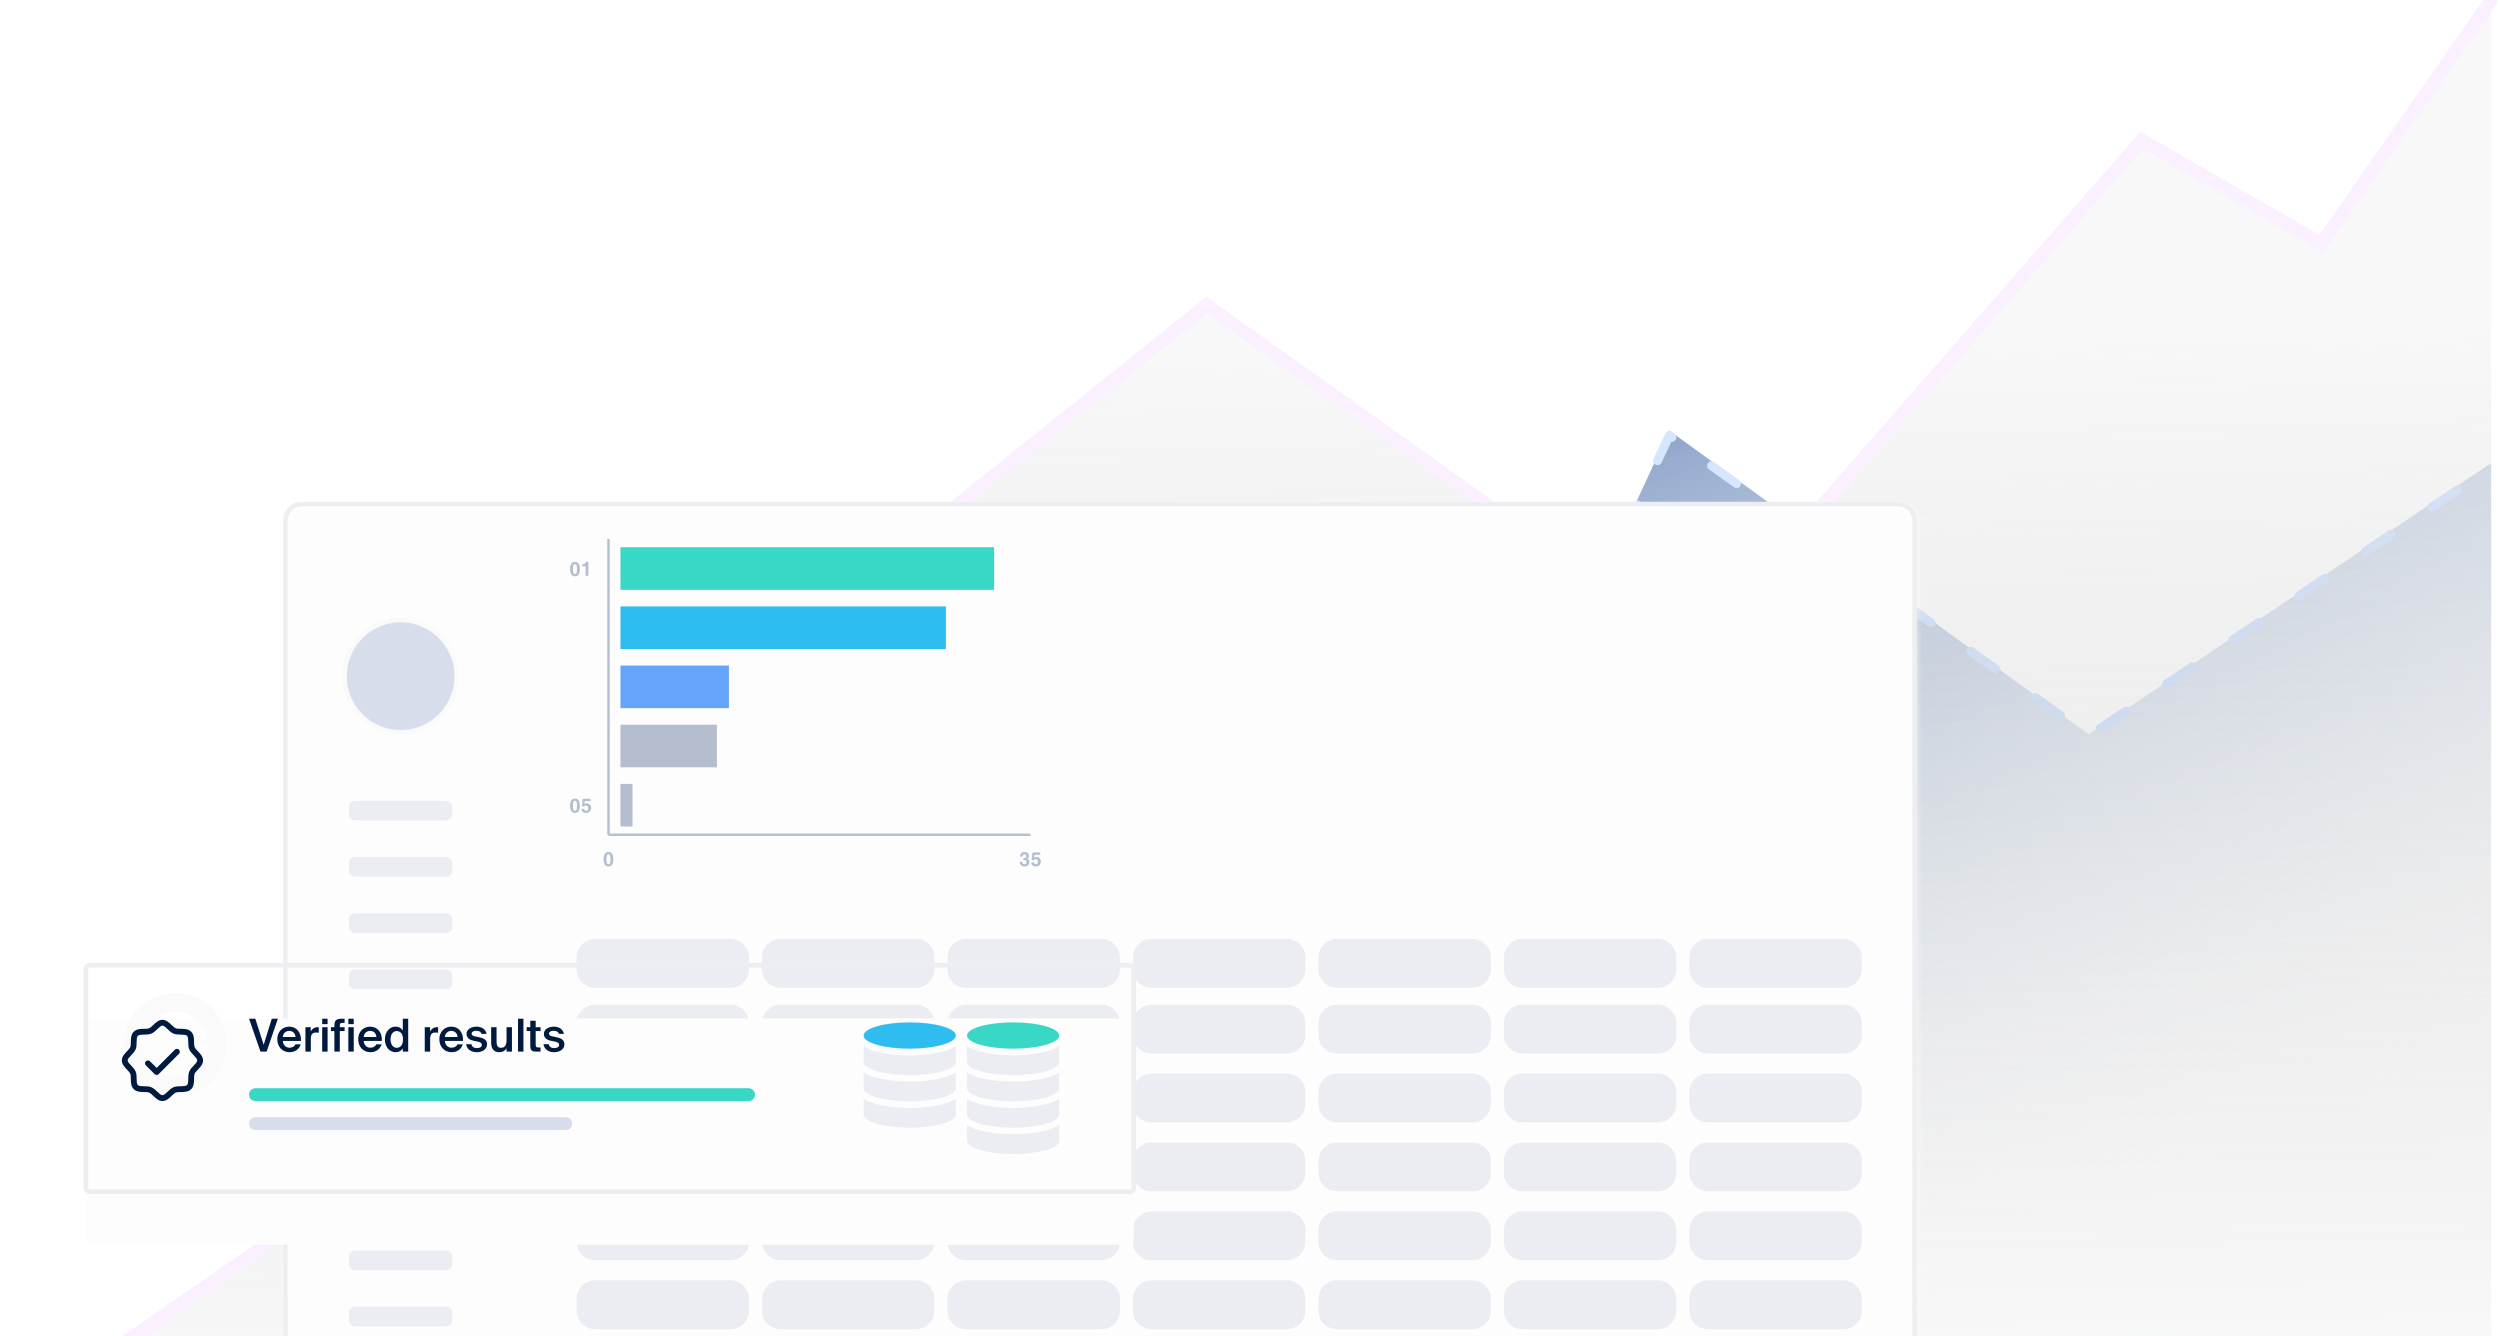 <svg width="565" height="302" viewBox="0 0 565 302" fill="none" xmlns="http://www.w3.org/2000/svg">
<path d="M110.047 296.461L24.668 336.964V344.243H563V104.635L472.077 165.952L377.273 97.322L301.873 259.896L215.385 224.456L110.047 296.461Z" fill="url(#paint0_linear_38_215)"/>
<path d="M24.668 335.345L110.047 295.304L215.385 224.119L301.873 259.156L377.273 98.435L472.077 166.282L563 105.664" stroke="#D6E6FF" stroke-width="2" stroke-linecap="round" stroke-linejoin="round" stroke-dasharray="7 11"/>
<path d="M118.654 240.803L23 306.983V345.911H563V0L524.627 55.057L484.03 31.699L382.815 147.374L272.701 68.96L160.92 158.496L118.654 240.803Z" fill="url(#paint1_linear_38_215)"/>
<path d="M23 306.982L118.654 240.803L160.92 158.496L272.701 68.96L382.815 147.374L484.03 31.699L524.627 55.057L563 0" stroke="#FBF0FF" stroke-width="3" stroke-linecap="round"/>
<g filter="url(#filter0_d_38_215)">
<mask id="mask0_38_215" style="mask-type:luminance" maskUnits="userSpaceOnUse" x="63" y="105" width="371" height="267">
<path d="M429.02 105.392H68.181C65.864 105.392 63.986 107.27 63.986 109.587V367.629C63.986 369.947 65.864 371.825 68.181 371.825H429.02C431.338 371.825 433.216 369.947 433.216 367.629V109.587C433.216 107.27 431.338 105.392 429.02 105.392Z" fill="white"/>
</mask>
<g mask="url(#mask0_38_215)">
<path d="M431.188 105.392H64.965C60.369 105.392 56.643 108.723 56.643 112.833V364.384C56.643 368.494 60.369 371.825 64.965 371.825H431.188C435.784 371.825 439.51 368.494 439.51 364.384V112.833C439.51 108.723 435.784 105.392 431.188 105.392Z" fill="#FDFDFD"/>
</g>
<path d="M429.021 105.916H68.182C66.154 105.916 64.511 107.56 64.511 109.587V367.629C64.511 369.657 66.154 371.301 68.182 371.301H429.021C431.049 371.301 432.692 369.657 432.692 367.629V109.587C432.692 107.56 431.049 105.916 429.021 105.916Z" stroke="#EDEEF1"/>
<path d="M165.078 219.056H134.497C132.18 219.056 130.301 220.935 130.301 223.252V225.906C130.301 228.223 132.18 230.101 134.497 230.101H165.078C167.395 230.101 169.274 228.223 169.274 225.906V223.252C169.274 220.935 167.395 219.056 165.078 219.056Z" fill="#EBEDF2"/>
<path d="M206.993 219.056H176.413C174.096 219.056 172.217 220.935 172.217 223.252V225.906C172.217 228.223 174.096 230.101 176.413 230.101H206.993C209.31 230.101 211.189 228.223 211.189 225.906V223.252C211.189 220.935 209.31 219.056 206.993 219.056Z" fill="#EBEDF2"/>
<path d="M248.908 219.056H218.328C216.011 219.056 214.133 220.935 214.133 223.252V225.906C214.133 228.223 216.011 230.101 218.328 230.101H248.908C251.227 230.101 253.104 228.223 253.104 225.906V223.252C253.104 220.935 251.227 219.056 248.908 219.056Z" fill="#EBEDF2"/>
<path d="M290.825 219.056H260.245C257.927 219.056 256.049 220.935 256.049 223.252V225.906C256.049 228.223 257.927 230.101 260.245 230.101H290.825C293.142 230.101 295.021 228.223 295.021 225.906V223.252C295.021 220.935 293.142 219.056 290.825 219.056Z" fill="#EBEDF2"/>
<path d="M332.739 219.056H302.159C299.842 219.056 297.964 220.935 297.964 223.252V225.906C297.964 228.223 299.842 230.101 302.159 230.101H332.739C335.058 230.101 336.935 228.223 336.935 225.906V223.252C336.935 220.935 335.058 219.056 332.739 219.056Z" fill="#EBEDF2"/>
<path d="M374.655 219.056H344.075C341.758 219.056 339.879 220.935 339.879 223.252V225.906C339.879 228.223 341.758 230.101 344.075 230.101H374.655C376.973 230.101 378.851 228.223 378.851 225.906V223.252C378.851 220.935 376.973 219.056 374.655 219.056Z" fill="#EBEDF2"/>
<path d="M416.581 219.056H386C383.683 219.056 381.804 220.935 381.804 223.252V225.906C381.804 228.223 383.683 230.101 386 230.101H416.581C418.898 230.101 420.777 228.223 420.777 225.906V223.252C420.777 220.935 418.898 219.056 416.581 219.056Z" fill="#EBEDF2"/>
<path d="M165.078 204.203H134.497C132.18 204.203 130.301 206.081 130.301 208.399V211.052C130.301 213.37 132.18 215.248 134.497 215.248H165.078C167.395 215.248 169.274 213.37 169.274 211.052V208.399C169.274 206.081 167.395 204.203 165.078 204.203Z" fill="#EBEDF2"/>
<path d="M206.993 204.203H176.413C174.096 204.203 172.217 206.082 172.217 208.399V211.053C172.217 213.37 174.096 215.248 176.413 215.248H206.993C209.31 215.248 211.189 213.37 211.189 211.053V208.399C211.189 206.082 209.31 204.203 206.993 204.203Z" fill="#EBEDF2"/>
<path d="M248.908 204.203H218.328C216.011 204.203 214.133 206.081 214.133 208.399V211.052C214.133 213.37 216.011 215.248 218.328 215.248H248.908C251.227 215.248 253.104 213.37 253.104 211.052V208.399C253.104 206.081 251.227 204.203 248.908 204.203Z" fill="#EBEDF2"/>
<path d="M290.825 204.203H260.245C257.927 204.203 256.049 206.082 256.049 208.399V211.053C256.049 213.37 257.927 215.248 260.245 215.248H290.825C293.142 215.248 295.021 213.37 295.021 211.053V208.399C295.021 206.082 293.142 204.203 290.825 204.203Z" fill="#EBEDF2"/>
<path d="M332.739 204.203H302.159C299.842 204.203 297.964 206.081 297.964 208.399V211.052C297.964 213.37 299.842 215.248 302.159 215.248H332.739C335.058 215.248 336.935 213.37 336.935 211.052V208.399C336.935 206.081 335.058 204.203 332.739 204.203Z" fill="#EBEDF2"/>
<path d="M374.655 204.203H344.075C341.758 204.203 339.879 206.082 339.879 208.399V211.053C339.879 213.37 341.758 215.248 344.075 215.248H374.655C376.973 215.248 378.851 213.37 378.851 211.053V208.399C378.851 206.082 376.973 204.203 374.655 204.203Z" fill="#EBEDF2"/>
<path d="M416.581 204.203H386C383.683 204.203 381.804 206.081 381.804 208.399V211.052C381.804 213.37 383.683 215.248 386 215.248H416.581C418.898 215.248 420.777 213.37 420.777 211.052V208.399C420.777 206.081 418.898 204.203 416.581 204.203Z" fill="#EBEDF2"/>
<path d="M165.078 234.622H134.497C132.18 234.622 130.301 236.501 130.301 238.818V241.472C130.301 243.789 132.18 245.668 134.497 245.668H165.078C167.395 245.668 169.274 243.789 169.274 241.472V238.818C169.274 236.501 167.395 234.622 165.078 234.622Z" fill="#EBEDF2"/>
<path d="M206.993 234.622H176.413C174.096 234.622 172.217 236.501 172.217 238.818V241.472C172.217 243.789 174.096 245.668 176.413 245.668H206.993C209.31 245.668 211.189 243.789 211.189 241.472V238.818C211.189 236.501 209.31 234.622 206.993 234.622Z" fill="#EBEDF2"/>
<path d="M248.908 234.622H218.328C216.011 234.622 214.133 236.501 214.133 238.818V241.472C214.133 243.789 216.011 245.668 218.328 245.668H248.908C251.227 245.668 253.104 243.789 253.104 241.472V238.818C253.104 236.501 251.227 234.622 248.908 234.622Z" fill="#EBEDF2"/>
<path d="M290.825 234.622H260.245C257.927 234.622 256.049 236.501 256.049 238.818V241.472C256.049 243.789 257.927 245.668 260.245 245.668H290.825C293.142 245.668 295.021 243.789 295.021 241.472V238.818C295.021 236.501 293.142 234.622 290.825 234.622Z" fill="#EBEDF2"/>
<path d="M332.739 234.622H302.159C299.842 234.622 297.964 236.501 297.964 238.818V241.472C297.964 243.789 299.842 245.668 302.159 245.668H332.739C335.058 245.668 336.935 243.789 336.935 241.472V238.818C336.935 236.501 335.058 234.622 332.739 234.622Z" fill="#EBEDF2"/>
<path d="M374.655 234.622H344.075C341.758 234.622 339.879 236.501 339.879 238.818V241.472C339.879 243.789 341.758 245.668 344.075 245.668H374.655C376.973 245.668 378.851 243.789 378.851 241.472V238.818C378.851 236.501 376.973 234.622 374.655 234.622Z" fill="#EBEDF2"/>
<path d="M416.581 234.622H386C383.683 234.622 381.804 236.501 381.804 238.818V241.472C381.804 243.789 383.683 245.668 386 245.668H416.581C418.898 245.668 420.777 243.789 420.777 241.472V238.818C420.777 236.501 418.898 234.622 416.581 234.622Z" fill="#EBEDF2"/>
<path d="M165.078 250.199H134.497C132.18 250.199 130.301 252.078 130.301 254.395V257.049C130.301 259.366 132.18 261.245 134.497 261.245H165.078C167.395 261.245 169.274 259.366 169.274 257.049V254.395C169.274 252.078 167.395 250.199 165.078 250.199Z" fill="#EBEDF2"/>
<path d="M206.993 250.199H176.413C174.096 250.199 172.217 252.078 172.217 254.395V257.049C172.217 259.366 174.096 261.245 176.413 261.245H206.993C209.31 261.245 211.189 259.366 211.189 257.049V254.395C211.189 252.078 209.31 250.199 206.993 250.199Z" fill="#EBEDF2"/>
<path d="M248.908 250.199H218.328C216.011 250.199 214.133 252.078 214.133 254.395V257.049C214.133 259.366 216.011 261.245 218.328 261.245H248.908C251.227 261.245 253.104 259.366 253.104 257.049V254.395C253.104 252.078 251.227 250.199 248.908 250.199Z" fill="#EBEDF2"/>
<path d="M290.825 250.199H260.245C257.927 250.199 256.049 252.078 256.049 254.395V257.049C256.049 259.366 257.927 261.245 260.245 261.245H290.825C293.142 261.245 295.021 259.366 295.021 257.049V254.395C295.021 252.078 293.142 250.199 290.825 250.199Z" fill="#EBEDF2"/>
<path d="M332.739 250.199H302.159C299.842 250.199 297.964 252.078 297.964 254.395V257.049C297.964 259.366 299.842 261.245 302.159 261.245H332.739C335.058 261.245 336.935 259.366 336.935 257.049V254.395C336.935 252.078 335.058 250.199 332.739 250.199Z" fill="#EBEDF2"/>
<path d="M374.655 250.199H344.075C341.758 250.199 339.879 252.078 339.879 254.395V257.049C339.879 259.366 341.758 261.245 344.075 261.245H374.655C376.973 261.245 378.851 259.366 378.851 257.049V254.395C378.851 252.078 376.973 250.199 374.655 250.199Z" fill="#EBEDF2"/>
<path d="M416.581 250.199H386C383.683 250.199 381.804 252.078 381.804 254.395V257.049C381.804 259.366 383.683 261.245 386 261.245H416.581C418.898 261.245 420.777 259.366 420.777 257.049V254.395C420.777 252.078 418.898 250.199 416.581 250.199Z" fill="#EBEDF2"/>
<path d="M165.078 265.776H134.497C132.18 265.776 130.301 267.655 130.301 269.972V272.626C130.301 274.943 132.18 276.822 134.497 276.822H165.078C167.395 276.822 169.274 274.943 169.274 272.626V269.972C169.274 267.655 167.395 265.776 165.078 265.776Z" fill="#EBEDF2"/>
<path d="M206.993 265.776H176.413C174.096 265.776 172.217 267.655 172.217 269.972V272.626C172.217 274.943 174.096 276.822 176.413 276.822H206.993C209.31 276.822 211.189 274.943 211.189 272.626V269.972C211.189 267.655 209.31 265.776 206.993 265.776Z" fill="#EBEDF2"/>
<path d="M248.908 265.776H218.328C216.011 265.776 214.133 267.655 214.133 269.972V272.626C214.133 274.943 216.011 276.822 218.328 276.822H248.908C251.227 276.822 253.104 274.943 253.104 272.626V269.972C253.104 267.655 251.227 265.776 248.908 265.776Z" fill="#EBEDF2"/>
<path d="M290.825 265.776H260.245C257.927 265.776 256.049 267.655 256.049 269.972V272.626C256.049 274.943 257.927 276.822 260.245 276.822H290.825C293.142 276.822 295.021 274.943 295.021 272.626V269.972C295.021 267.655 293.142 265.776 290.825 265.776Z" fill="#EBEDF2"/>
<path d="M332.739 265.776H302.159C299.842 265.776 297.964 267.655 297.964 269.972V272.626C297.964 274.943 299.842 276.822 302.159 276.822H332.739C335.058 276.822 336.935 274.943 336.935 272.626V269.972C336.935 267.655 335.058 265.776 332.739 265.776Z" fill="#EBEDF2"/>
<path d="M374.655 265.776H344.075C341.758 265.776 339.879 267.655 339.879 269.972V272.626C339.879 274.943 341.758 276.822 344.075 276.822H374.655C376.973 276.822 378.851 274.943 378.851 272.626V269.972C378.851 267.655 376.973 265.776 374.655 265.776Z" fill="#EBEDF2"/>
<path d="M416.581 265.776H386C383.683 265.776 381.804 267.655 381.804 269.972V272.626C381.804 274.943 383.683 276.822 386 276.822H416.581C418.898 276.822 420.777 274.943 420.777 272.626V269.972C420.777 267.655 418.898 265.776 416.581 265.776Z" fill="#EBEDF2"/>
<path d="M165.078 281.353H134.497C132.18 281.353 130.301 283.232 130.301 285.549V288.203C130.301 290.52 132.18 292.399 134.497 292.399H165.078C167.395 292.399 169.274 290.52 169.274 288.203V285.549C169.274 283.232 167.395 281.353 165.078 281.353Z" fill="#EBEDF2"/>
<path d="M206.993 281.353H176.413C174.096 281.353 172.217 283.232 172.217 285.549V288.203C172.217 290.52 174.096 292.399 176.413 292.399H206.993C209.31 292.399 211.189 290.52 211.189 288.203V285.549C211.189 283.232 209.31 281.353 206.993 281.353Z" fill="#EBEDF2"/>
<path d="M248.908 281.353H218.328C216.011 281.353 214.133 283.232 214.133 285.549V288.203C214.133 290.52 216.011 292.399 218.328 292.399H248.908C251.227 292.399 253.104 290.52 253.104 288.203V285.549C253.104 283.232 251.227 281.353 248.908 281.353Z" fill="#EBEDF2"/>
<path d="M290.825 281.353H260.245C257.927 281.353 256.049 283.232 256.049 285.549V288.203C256.049 290.52 257.927 292.399 260.245 292.399H290.825C293.142 292.399 295.021 290.52 295.021 288.203V285.549C295.021 283.232 293.142 281.353 290.825 281.353Z" fill="#EBEDF2"/>
<path d="M332.739 281.353H302.159C299.842 281.353 297.964 283.232 297.964 285.549V288.203C297.964 290.52 299.842 292.399 302.159 292.399H332.739C335.058 292.399 336.935 290.52 336.935 288.203V285.549C336.935 283.232 335.058 281.353 332.739 281.353Z" fill="#EBEDF2"/>
<path d="M374.655 281.353H344.075C341.758 281.353 339.879 283.232 339.879 285.549V288.203C339.879 290.52 341.758 292.399 344.075 292.399H374.655C376.973 292.399 378.851 290.52 378.851 288.203V285.549C378.851 283.232 376.973 281.353 374.655 281.353Z" fill="#EBEDF2"/>
<path d="M416.581 281.353H386C383.683 281.353 381.804 283.232 381.804 285.549V288.203C381.804 290.52 383.683 292.399 386 292.399H416.581C418.898 292.399 420.777 290.52 420.777 288.203V285.549C420.777 283.232 418.898 281.353 416.581 281.353Z" fill="#EBEDF2"/>
<path d="M165.078 296.93H134.497C132.18 296.93 130.301 298.809 130.301 301.126V303.78C130.301 306.097 132.18 307.976 134.497 307.976H165.078C167.395 307.976 169.274 306.097 169.274 303.78V301.126C169.274 298.809 167.395 296.93 165.078 296.93Z" fill="#EBEDF2"/>
<path d="M206.993 296.93H176.413C174.096 296.93 172.217 298.809 172.217 301.126V303.78C172.217 306.097 174.096 307.976 176.413 307.976H206.993C209.31 307.976 211.189 306.097 211.189 303.78V301.126C211.189 298.809 209.31 296.93 206.993 296.93Z" fill="#EBEDF2"/>
<path d="M248.908 296.93H218.328C216.011 296.93 214.133 298.809 214.133 301.126V303.78C214.133 306.097 216.011 307.976 218.328 307.976H248.908C251.227 307.976 253.104 306.097 253.104 303.78V301.126C253.104 298.809 251.227 296.93 248.908 296.93Z" fill="#EBEDF2"/>
<path d="M290.825 296.93H260.245C257.927 296.93 256.049 298.809 256.049 301.126V303.78C256.049 306.097 257.927 307.976 260.245 307.976H290.825C293.142 307.976 295.021 306.097 295.021 303.78V301.126C295.021 298.809 293.142 296.93 290.825 296.93Z" fill="#EBEDF2"/>
<path d="M332.739 296.93H302.159C299.842 296.93 297.964 298.809 297.964 301.126V303.78C297.964 306.097 299.842 307.976 302.159 307.976H332.739C335.058 307.976 336.935 306.097 336.935 303.78V301.126C336.935 298.809 335.058 296.93 332.739 296.93Z" fill="#EBEDF2"/>
<path d="M374.655 296.93H344.075C341.758 296.93 339.879 298.809 339.879 301.126V303.78C339.879 306.097 341.758 307.976 344.075 307.976H374.655C376.973 307.976 378.851 306.097 378.851 303.78V301.126C378.851 298.809 376.973 296.93 374.655 296.93Z" fill="#EBEDF2"/>
<path d="M416.581 296.93H386C383.683 296.93 381.804 298.809 381.804 301.126V303.78C381.804 306.097 383.683 307.976 386 307.976H416.581C418.898 307.976 420.777 306.097 420.777 303.78V301.126C420.777 298.809 418.898 296.93 416.581 296.93Z" fill="#EBEDF2"/>
</g>
<path d="M136.689 195.423C136.482 195.052 136.388 194.629 136.416 194.206C136.389 193.773 136.483 193.34 136.689 192.958C136.779 192.826 136.902 192.721 137.045 192.651C137.189 192.581 137.348 192.549 137.507 192.559C137.67 192.549 137.831 192.58 137.978 192.65C138.125 192.719 138.252 192.825 138.346 192.958C138.549 193.338 138.639 193.767 138.608 194.196C138.646 194.618 138.555 195.043 138.346 195.412C138.252 195.545 138.125 195.651 137.978 195.721C137.831 195.79 137.67 195.821 137.507 195.811C137.349 195.822 137.19 195.792 137.048 195.724C136.904 195.656 136.78 195.552 136.689 195.423ZM137.864 195.066C137.951 194.788 137.986 194.497 137.968 194.206C137.986 193.905 137.951 193.603 137.864 193.314C137.841 193.239 137.793 193.173 137.728 193.128C137.664 193.082 137.586 193.059 137.507 193.063C137.43 193.063 137.356 193.088 137.293 193.133C137.231 193.178 137.185 193.242 137.161 193.314C137.079 193.604 137.044 193.905 137.056 194.206C137.038 194.497 137.074 194.788 137.161 195.066C137.185 195.139 137.231 195.203 137.293 195.248C137.356 195.293 137.43 195.317 137.507 195.318C137.586 195.321 137.664 195.299 137.728 195.253C137.793 195.207 137.841 195.142 137.864 195.066Z" fill="#B5BECE"/>
<path d="M231.924 193.482C231.928 193.429 231.92 193.375 231.903 193.324C231.884 193.274 231.855 193.228 231.819 193.189C231.784 193.149 231.74 193.118 231.691 193.098C231.641 193.078 231.589 193.069 231.535 193.073C231.476 193.07 231.416 193.08 231.36 193.102C231.304 193.123 231.253 193.157 231.21 193.199C231.128 193.303 231.088 193.434 231.095 193.566H230.518C230.511 193.29 230.612 193.023 230.801 192.822C230.906 192.728 231.03 192.657 231.163 192.611C231.296 192.566 231.437 192.549 231.577 192.559C231.83 192.554 232.076 192.639 232.27 192.801C232.36 192.881 232.43 192.979 232.477 193.09C232.525 193.201 232.547 193.32 232.542 193.44C232.546 193.549 232.521 193.657 232.472 193.755C232.423 193.852 232.349 193.935 232.259 193.996L232.175 194.059L232.375 194.164C232.467 194.242 232.539 194.341 232.586 194.452C232.635 194.563 232.655 194.684 232.647 194.804C232.653 194.943 232.628 195.081 232.576 195.209C232.524 195.338 232.444 195.453 232.343 195.549C232.123 195.739 231.838 195.837 231.546 195.822C231.255 195.839 230.969 195.741 230.749 195.549C230.65 195.446 230.572 195.324 230.522 195.191C230.472 195.057 230.449 194.915 230.455 194.773H231.063C231.052 194.92 231.097 195.066 231.189 195.182C231.23 195.231 231.282 195.269 231.34 195.295C231.398 195.32 231.462 195.332 231.525 195.329C231.59 195.329 231.654 195.316 231.714 195.291C231.774 195.266 231.827 195.229 231.871 195.182C231.958 195.079 232.002 194.948 231.997 194.815C232.001 194.754 231.992 194.694 231.97 194.638C231.948 194.582 231.914 194.531 231.871 194.489C231.79 194.416 231.686 194.372 231.577 194.363H231.284V193.902H231.399H231.577C231.665 193.897 231.75 193.864 231.819 193.808C231.857 193.763 231.886 193.711 231.904 193.656C231.922 193.6 231.929 193.541 231.924 193.482Z" fill="#B5BECE"/>
<path d="M235.217 194.689C235.224 194.841 235.2 194.993 235.146 195.136C235.092 195.278 235.009 195.408 234.902 195.517C234.67 195.727 234.365 195.836 234.053 195.822C233.796 195.827 233.545 195.737 233.35 195.57C233.167 195.392 233.055 195.153 233.035 194.898H233.664C233.67 195.017 233.719 195.129 233.801 195.213C233.843 195.253 233.892 195.283 233.947 195.303C234.001 195.323 234.058 195.331 234.115 195.329C234.18 195.331 234.244 195.317 234.302 195.29C234.361 195.263 234.411 195.222 234.451 195.171C234.538 195.049 234.582 194.902 234.577 194.752C234.587 194.596 234.539 194.443 234.441 194.322C234.404 194.267 234.355 194.222 234.295 194.193C234.236 194.164 234.171 194.15 234.105 194.154L233.864 194.217L233.685 194.374H233.14L233.35 192.643H235.091V193.168H233.801L233.685 193.85C233.854 193.741 234.051 193.682 234.252 193.682C234.383 193.678 234.514 193.702 234.635 193.753C234.756 193.803 234.865 193.879 234.955 193.975C235.129 194.172 235.222 194.427 235.217 194.689Z" fill="#B5BECE"/>
<path d="M232.868 188.384H137.518V188.93H232.868V188.384Z" fill="#B5BECE"/>
<path d="M137.79 121.797H137.245V188.657H137.79V121.797Z" fill="#B5BECE"/>
<path d="M224.675 123.675H140.224V133.304H224.675V123.675Z" fill="#39D7C5"/>
<path d="M213.776 137.049H140.224V146.678H213.776V137.049Z" fill="#2EBDEE"/>
<path d="M164.738 150.412H140.224V160.042H164.738V150.412Z" fill="#66A4FB"/>
<path d="M162.021 163.787H140.224V173.416H162.021V163.787Z" fill="#B5BECE"/>
<path d="M142.951 177.161H140.224V186.79H142.951V177.161Z" fill="#B5BECE"/>
<path d="M129.115 183.339C128.91 182.968 128.814 182.546 128.843 182.122C128.812 181.689 128.907 181.255 129.115 180.874C129.214 180.748 129.339 180.645 129.482 180.575C129.626 180.505 129.785 180.468 129.944 180.468C130.104 180.468 130.262 180.505 130.406 180.575C130.549 180.645 130.675 180.748 130.773 180.874C130.979 181.249 131.074 181.675 131.045 182.101C131.074 182.525 130.979 182.947 130.773 183.318C130.675 183.444 130.549 183.547 130.406 183.617C130.262 183.687 130.104 183.724 129.944 183.724C129.785 183.724 129.626 183.687 129.482 183.617C129.339 183.547 129.214 183.444 129.115 183.318V183.339ZM130.301 182.972C130.378 182.692 130.41 182.402 130.395 182.112C130.416 181.815 130.384 181.516 130.301 181.231C130.277 181.155 130.229 181.089 130.165 181.042C130.101 180.995 130.024 180.969 129.944 180.968C129.865 180.968 129.789 180.993 129.727 181.041C129.664 181.088 129.619 181.155 129.598 181.231C129.51 181.516 129.475 181.814 129.493 182.112C129.478 182.402 129.51 182.692 129.587 182.972C129.614 183.046 129.662 183.11 129.726 183.156C129.789 183.201 129.865 183.225 129.944 183.225C130.023 183.225 130.099 183.201 130.163 183.156C130.227 183.11 130.275 183.046 130.301 182.972Z" fill="#B5BECE"/>
<path d="M133.584 182.594C133.596 182.747 133.573 182.9 133.519 183.043C133.465 183.187 133.38 183.316 133.27 183.423C133.156 183.529 133.022 183.61 132.876 183.662C132.73 183.715 132.575 183.737 132.42 183.727C132.164 183.735 131.914 183.649 131.717 183.486C131.531 183.305 131.419 183.062 131.402 182.804H132.021C132.031 182.926 132.083 183.041 132.168 183.129C132.211 183.167 132.261 183.196 132.315 183.214C132.369 183.232 132.426 183.239 132.483 183.234C132.547 183.236 132.611 183.223 132.67 183.196C132.728 183.168 132.779 183.128 132.819 183.077C132.908 182.956 132.952 182.807 132.944 182.657C132.948 182.503 132.899 182.352 132.808 182.227C132.769 182.176 132.718 182.134 132.66 182.107C132.601 182.08 132.537 182.067 132.472 182.07H132.231L132.053 182.238H131.507L131.717 180.507H133.458V181.042H132.168L132.053 181.713C132.223 181.608 132.419 181.553 132.619 181.556C132.748 181.551 132.876 181.574 132.996 181.623C133.115 181.672 133.222 181.746 133.312 181.839C133.405 181.941 133.476 182.06 133.523 182.19C133.57 182.319 133.591 182.457 133.584 182.594Z" fill="#B5BECE"/>
<path d="M129.115 129.853C128.91 129.482 128.814 129.06 128.843 128.636C128.812 128.203 128.907 127.769 129.115 127.388C129.214 127.262 129.339 127.159 129.482 127.089C129.626 127.019 129.785 126.982 129.944 126.982C130.104 126.982 130.262 127.019 130.406 127.089C130.549 127.159 130.675 127.262 130.773 127.388C130.979 127.763 131.074 128.188 131.045 128.615C131.074 129.039 130.979 129.461 130.773 129.832C130.675 129.958 130.549 130.061 130.406 130.131C130.262 130.201 130.104 130.238 129.944 130.238C129.785 130.238 129.626 130.201 129.482 130.131C129.339 130.061 129.214 129.958 129.115 129.832V129.853ZM130.301 129.486C130.378 129.206 130.41 128.916 130.395 128.626C130.416 128.329 130.384 128.03 130.301 127.745C130.277 127.67 130.228 127.605 130.164 127.56C130.099 127.515 130.023 127.491 129.944 127.493C129.866 127.49 129.79 127.513 129.728 127.559C129.665 127.605 129.619 127.67 129.598 127.745C129.51 128.03 129.475 128.328 129.493 128.626C129.478 128.916 129.51 129.206 129.587 129.486C129.614 129.56 129.662 129.624 129.726 129.67C129.789 129.715 129.865 129.739 129.944 129.739C130.023 129.739 130.099 129.715 130.163 129.67C130.227 129.624 130.275 129.56 130.301 129.486Z" fill="#B5BECE"/>
<path d="M132.346 127.975H131.58V127.524C131.764 127.539 131.947 127.495 132.105 127.398C132.259 127.293 132.382 127.148 132.461 126.979H132.975V130.126H132.346V127.975Z" fill="#B5BECE"/>
<path d="M90.535 165.496C88.024 165.498 85.569 164.756 83.48 163.362C81.392 161.969 79.763 159.988 78.801 157.669C77.839 155.349 77.586 152.797 78.075 150.334C78.563 147.872 79.771 145.609 81.546 143.833C83.32 142.057 85.582 140.847 88.044 140.356C90.507 139.866 93.059 140.117 95.379 141.077C97.699 142.037 99.682 143.664 101.077 145.752C102.472 147.839 103.217 150.293 103.217 152.804C103.214 156.168 101.877 159.393 99.5 161.772C97.122 164.151 93.898 165.491 90.535 165.496Z" fill="#D7DDEB"/>
<path d="M90.535 140.647C92.943 140.645 95.296 141.357 97.299 142.693C99.302 144.029 100.863 145.929 101.785 148.153C102.707 150.377 102.949 152.825 102.48 155.186C102.011 157.547 100.852 159.716 99.15 161.418C97.447 163.121 95.278 164.28 92.917 164.749C90.556 165.218 88.108 164.976 85.884 164.054C83.66 163.132 81.76 161.571 80.424 159.568C79.088 157.565 78.376 155.212 78.378 152.804C78.38 149.581 79.662 146.49 81.942 144.211C84.221 141.931 87.312 140.649 90.535 140.647ZM90.535 139.598C87.92 139.596 85.363 140.369 83.188 141.821C81.013 143.272 79.317 145.336 78.316 147.752C77.314 150.167 77.052 152.826 77.561 155.39C78.071 157.955 79.33 160.311 81.179 162.16C83.028 164.009 85.384 165.268 87.949 165.778C90.513 166.287 93.172 166.025 95.587 165.023C98.003 164.022 100.067 162.326 101.518 160.151C102.97 157.976 103.744 155.419 103.741 152.804C103.741 149.302 102.35 145.942 99.873 143.466C97.397 140.989 94.038 139.598 90.535 139.598Z" fill="#FAFAFA"/>
<path d="M100.856 180.979H80.202C79.466 180.979 78.87 181.575 78.87 182.311V184.084C78.87 184.819 79.466 185.416 80.202 185.416H100.856C101.592 185.416 102.188 184.819 102.188 184.084V182.311C102.188 181.575 101.592 180.979 100.856 180.979Z" fill="#EBEDF2"/>
<path d="M100.856 193.682H80.202C79.466 193.682 78.87 194.278 78.87 195.014V196.787C78.87 197.522 79.466 198.119 80.202 198.119H100.856C101.592 198.119 102.188 197.522 102.188 196.787V195.014C102.188 194.278 101.592 193.682 100.856 193.682Z" fill="#EBEDF2"/>
<path d="M100.856 206.395H80.202C79.466 206.395 78.87 206.992 78.87 207.727V209.5C78.87 210.235 79.466 210.832 80.202 210.832H100.856C101.592 210.832 102.188 210.235 102.188 209.5V207.727C102.188 206.992 101.592 206.395 100.856 206.395Z" fill="#EBEDF2"/>
<path d="M100.856 219.098H80.202C79.466 219.098 78.87 219.694 78.87 220.43V222.203C78.87 222.938 79.466 223.535 80.202 223.535H100.856C101.592 223.535 102.188 222.938 102.188 222.203V220.43C102.188 219.694 101.592 219.098 100.856 219.098Z" fill="#EBEDF2"/>
<path d="M100.856 231.801H80.202C79.466 231.801 78.87 232.398 78.87 233.133V234.906C78.87 235.641 79.466 236.238 80.202 236.238H100.856C101.592 236.238 102.188 235.641 102.188 234.906V233.133C102.188 232.398 101.592 231.801 100.856 231.801Z" fill="#EBEDF2"/>
<path d="M100.856 244.504H80.202C79.466 244.504 78.87 245.1 78.87 245.836V247.608C78.87 248.344 79.466 248.941 80.202 248.941H100.856C101.592 248.941 102.188 248.344 102.188 247.608V245.836C102.188 245.1 101.592 244.504 100.856 244.504Z" fill="#EBEDF2"/>
<path d="M100.856 257.217H80.202C79.466 257.217 78.87 257.814 78.87 258.549V260.322C78.87 261.057 79.466 261.654 80.202 261.654H100.856C101.592 261.654 102.188 261.057 102.188 260.322V258.549C102.188 257.814 101.592 257.217 100.856 257.217Z" fill="#EBEDF2"/>
<path d="M100.856 269.92H80.202C79.466 269.92 78.87 270.515 78.87 271.252V273.025C78.87 273.76 79.466 274.357 80.202 274.357H100.856C101.592 274.357 102.188 273.76 102.188 273.025V271.252C102.188 270.515 101.592 269.92 100.856 269.92Z" fill="#EBEDF2"/>
<path d="M100.856 282.622H80.202C79.466 282.622 78.87 283.219 78.87 283.955V285.727C78.87 286.463 79.466 287.059 80.202 287.059H100.856C101.592 287.059 102.188 286.463 102.188 285.727V283.955C102.188 283.219 101.592 282.622 100.856 282.622Z" fill="#EBEDF2"/>
<path d="M100.856 295.336H80.202C79.466 295.336 78.87 295.933 78.87 296.668V298.441C78.87 299.176 79.466 299.773 80.202 299.773H100.856C101.592 299.773 102.188 299.176 102.188 298.441V296.668C102.188 295.933 101.592 295.336 100.856 295.336Z" fill="#EBEDF2"/>
<g filter="url(#filter1_dd_38_215)">
<path d="M255.293 218.154H20.349C19.833 218.154 19.416 218.571 19.416 219.087V268.399C19.416 268.915 19.833 269.332 20.349 269.332H255.293C255.808 269.332 256.227 268.915 256.227 268.399V219.087C256.227 218.571 255.808 218.154 255.293 218.154Z" fill="#FDFDFD"/>
</g>
<path d="M255.304 218.678C255.358 218.678 255.41 218.689 255.46 218.71C255.509 218.731 255.553 218.76 255.59 218.799C255.627 218.837 255.656 218.882 255.676 218.932C255.694 218.981 255.704 219.034 255.703 219.087V268.388C255.704 268.442 255.694 268.494 255.676 268.544C255.656 268.594 255.627 268.639 255.59 268.677C255.553 268.715 255.509 268.745 255.46 268.766C255.41 268.787 255.358 268.797 255.304 268.797H20.339C20.285 268.798 20.231 268.789 20.181 268.769C20.131 268.749 20.085 268.718 20.047 268.681C20.008 268.642 19.978 268.597 19.958 268.546C19.938 268.496 19.929 268.443 19.93 268.388V219.087C19.929 219.033 19.938 218.979 19.958 218.929C19.978 218.879 20.008 218.834 20.047 218.795C20.085 218.757 20.131 218.727 20.181 218.707C20.231 218.687 20.285 218.677 20.339 218.678H255.304ZM255.304 217.629H20.339C19.952 217.629 19.582 217.782 19.308 218.056C19.035 218.33 18.881 218.7 18.881 219.087V268.388C18.881 268.775 19.035 269.145 19.308 269.419C19.582 269.693 19.952 269.846 20.339 269.846H255.304C255.495 269.846 255.684 269.808 255.86 269.735C256.036 269.661 256.197 269.553 256.331 269.418C256.467 269.283 256.572 269.122 256.645 268.945C256.717 268.769 256.753 268.579 256.752 268.388V219.087C256.753 218.896 256.717 218.707 256.645 218.53C256.572 218.353 256.467 218.193 256.331 218.057C256.197 217.922 256.036 217.814 255.86 217.741C255.684 217.667 255.495 217.629 255.304 217.629Z" fill="#EDEEF1"/>
<path d="M57.703 230.227L59.59 236.125L61.426 230.227H62.801L60.257 237.664H58.862L56.287 230.227H57.703ZM63.907 235.254C63.989 236.28 64.707 236.782 65.405 236.782C66.041 236.782 66.543 236.526 66.759 236.013H67.959C67.703 236.895 66.882 237.798 65.456 237.798C63.681 237.798 62.666 236.443 62.666 234.864C62.666 233.202 63.804 232.022 65.374 232.022C67.067 232.022 68.123 233.397 68.021 235.254H63.907ZM63.907 234.361H66.779C66.749 233.499 66.092 232.977 65.374 232.977C64.799 232.977 64.01 233.314 63.907 234.361ZM72.042 233.387C71.837 233.366 71.642 233.355 71.457 233.355C70.688 233.355 70.247 233.664 70.247 234.771V237.664H69.026V232.145H70.226V233.13C70.524 232.515 71.057 232.145 71.724 232.135C71.816 232.135 71.95 232.145 72.042 232.155V233.387ZM74.034 230.227V231.458H72.813V230.227H74.034ZM74.034 232.145V237.664H72.813V232.145H74.034ZM75.572 231.807C75.572 230.514 76.064 230.227 77.398 230.227H77.88V231.161H77.531C76.926 231.161 76.793 231.273 76.793 231.848V232.145H77.88V233.028H76.793V237.664H75.572V233.028H74.802V232.145H75.572V231.807ZM79.944 230.227V231.458H78.724V230.227H79.944ZM79.944 232.145V237.664H78.724V232.145H79.944ZM82.19 235.254C82.272 236.28 82.991 236.782 83.688 236.782C84.324 236.782 84.827 236.526 85.042 236.013H86.243C85.986 236.895 85.165 237.798 83.739 237.798C81.965 237.798 80.949 236.443 80.949 234.864C80.949 233.202 82.088 232.022 83.657 232.022C85.35 232.022 86.407 233.397 86.304 235.254H82.19ZM82.19 234.361H85.063C85.032 233.499 84.376 232.977 83.657 232.977C83.083 232.977 82.293 233.314 82.19 234.361ZM91.032 230.227H92.253V237.664H91.032V236.936C90.704 237.48 90.129 237.798 89.39 237.798C88.088 237.798 86.99 236.679 86.99 234.904C86.99 233.14 88.088 232.022 89.39 232.022C90.129 232.022 90.704 232.34 91.032 232.884V230.227ZM89.657 233.017C88.847 233.017 88.262 233.745 88.262 234.904C88.262 236.074 88.847 236.803 89.657 236.803C90.457 236.803 91.083 236.177 91.083 234.904C91.083 233.633 90.457 233.017 89.657 233.017ZM99.011 233.387C98.806 233.366 98.611 233.355 98.427 233.355C97.657 233.355 97.216 233.664 97.216 234.771V237.664H95.995V232.145H97.195V233.13C97.493 232.515 98.026 232.145 98.693 232.135C98.786 232.135 98.919 232.145 99.011 232.155V233.387ZM100.534 235.254C100.616 236.28 101.334 236.782 102.032 236.782C102.668 236.782 103.17 236.526 103.386 236.013H104.586C104.33 236.895 103.509 237.798 102.083 237.798C100.308 237.798 99.293 236.443 99.293 234.864C99.293 233.202 100.431 232.022 102.001 232.022C103.694 232.022 104.75 233.397 104.648 235.254H100.534ZM100.534 234.361H103.406C103.376 233.499 102.719 232.977 102.001 232.977C101.426 232.977 100.636 233.314 100.534 234.361ZM108.823 233.653C108.689 233.151 108.227 232.956 107.611 232.956C107.078 232.956 106.585 233.192 106.585 233.561C106.585 233.93 106.853 234.125 107.325 234.217L108.104 234.372C109.222 234.587 110.074 234.936 110.074 236.013C110.074 237.162 108.986 237.798 107.735 237.798C106.381 237.798 105.478 237.029 105.344 235.982H106.535C106.647 236.546 107.057 236.874 107.776 236.874C108.412 236.874 108.884 236.608 108.884 236.156C108.884 235.705 108.473 235.5 107.93 235.398L107.098 235.233C106.166 235.048 105.437 234.628 105.437 233.623C105.437 232.648 106.484 232.022 107.684 232.022C108.761 232.022 109.746 232.545 109.971 233.653H108.823ZM114.479 236.905C114.161 237.48 113.597 237.798 112.848 237.798C111.534 237.798 111 236.936 111 235.623V232.145H112.221V235.325C112.221 236.074 112.324 236.803 113.238 236.803C114.15 236.803 114.479 236.085 114.479 235.089V232.145H115.7V237.664H114.479V236.905ZM118.295 237.664H117.074V230.227H118.295V237.664ZM119.843 230.689H121.064V232.145H122.172V233.028H121.064V236.033C121.064 236.598 121.197 236.731 121.721 236.731H122.161V237.664H121.258C120.079 237.664 119.843 237.346 119.843 236.218V233.028H119.022V232.145H119.843V230.689ZM126.305 233.653C126.17 233.151 125.709 232.956 125.094 232.956C124.56 232.956 124.068 233.192 124.068 233.561C124.068 233.93 124.335 234.125 124.807 234.217L125.586 234.372C126.704 234.587 127.556 234.936 127.556 236.013C127.556 237.162 126.468 237.798 125.217 237.798C123.863 237.798 122.96 237.029 122.826 235.982H124.017C124.129 236.546 124.539 236.874 125.258 236.874C125.893 236.874 126.365 236.608 126.365 236.156C126.365 235.705 125.955 235.5 125.412 235.398L124.581 235.233C123.648 235.048 122.919 234.628 122.919 233.623C122.919 232.648 123.965 232.022 125.165 232.022C126.243 232.022 127.228 232.545 127.453 233.653H126.305Z" fill="#00193E"/>
<path d="M39.64 228.633C41.115 228.633 42.557 229.07 43.783 229.89C45.01 230.71 45.966 231.874 46.53 233.237C47.095 234.599 47.242 236.099 46.955 237.546C46.667 238.992 45.957 240.321 44.914 241.365C43.871 242.408 42.542 243.118 41.095 243.405C39.648 243.694 38.149 243.546 36.786 242.981C35.423 242.417 34.258 241.461 33.439 240.234C32.619 239.008 32.182 237.566 32.182 236.091C32.185 234.114 32.971 232.218 34.37 230.821C35.767 229.423 37.663 228.636 39.64 228.633ZM39.64 224.437C37.335 224.437 35.082 225.121 33.166 226.401C31.249 227.681 29.755 229.501 28.873 231.631C27.991 233.761 27.761 236.104 28.21 238.365C28.66 240.626 29.77 242.701 31.399 244.331C33.029 245.962 35.106 247.071 37.367 247.521C39.627 247.97 41.97 247.74 44.1 246.857C46.229 245.976 48.049 244.483 49.33 242.565C50.61 240.649 51.294 238.395 51.294 236.091C51.295 234.561 50.995 233.044 50.41 231.63C49.824 230.215 48.966 228.93 47.884 227.847C46.801 226.765 45.516 225.907 44.101 225.321C42.687 224.736 41.171 224.436 39.64 224.437Z" fill="#FAFAFA"/>
<path d="M169.164 245.93H57.734C56.929 245.93 56.276 246.582 56.276 247.388C56.276 248.194 56.929 248.846 57.734 248.846H169.164C169.97 248.846 170.622 248.194 170.622 247.388C170.622 246.582 169.97 245.93 169.164 245.93Z" fill="#39D7C5"/>
<path d="M127.857 252.486H57.734C56.929 252.486 56.276 253.139 56.276 253.944C56.276 254.75 56.929 255.402 57.734 255.402H127.857C128.662 255.402 129.315 254.75 129.315 253.944C129.315 253.139 128.662 252.486 127.857 252.486Z" fill="#D7DDEB"/>
<path d="M239.381 234.035C239.381 235.671 234.724 237.003 228.965 237.003C223.207 237.003 218.539 235.671 218.539 234.035C218.539 232.399 223.207 231.056 228.965 231.056C234.724 231.056 239.381 232.388 239.381 234.035Z" fill="#39D7C5"/>
<path d="M228.965 238.524C228.021 238.524 221.518 238.451 218.539 236.427V239.993C218.539 241.64 223.207 242.972 228.965 242.972C234.724 242.972 239.381 241.64 239.381 239.993V236.427C236.413 238.42 229.899 238.524 228.965 238.524Z" fill="#EBEDF2"/>
<path d="M228.965 244.451C228.021 244.451 221.518 244.378 218.539 242.353V245.92C218.539 247.566 223.207 248.899 228.965 248.899C234.724 248.899 239.381 247.566 239.381 245.92V242.353C236.413 244.378 229.899 244.451 228.965 244.451Z" fill="#EBEDF2"/>
<path d="M228.965 250.409C228.021 250.409 221.518 250.325 218.539 248.311V251.878C218.539 253.525 223.207 254.857 228.965 254.857C234.724 254.857 239.381 253.525 239.381 251.878V248.311C236.413 250.325 229.899 250.409 228.965 250.409Z" fill="#EBEDF2"/>
<path d="M228.965 256.357C228.021 256.357 221.518 256.283 218.539 254.259V257.825C218.539 259.472 223.207 260.804 228.965 260.804C234.724 260.804 239.381 259.472 239.381 257.825V254.259C236.413 256.262 229.899 256.357 228.965 256.357Z" fill="#EBEDF2"/>
<path d="M216.02 234.035C216.02 235.671 211.353 237.003 205.594 237.003C199.835 237.003 195.178 235.671 195.178 234.035C195.178 232.399 199.846 231.056 205.594 231.056C211.342 231.056 216.02 232.388 216.02 234.035Z" fill="#2EBDEE"/>
<path d="M205.594 238.524C204.66 238.524 198.146 238.451 195.178 236.427V239.993C195.178 241.64 199.846 242.972 205.594 242.972C211.342 242.972 216.02 241.64 216.02 239.993V236.427C213.041 238.42 206.538 238.524 205.594 238.524Z" fill="#EBEDF2"/>
<path d="M205.594 244.451C204.66 244.451 198.146 244.378 195.178 242.353V245.92C195.178 247.566 199.846 248.899 205.594 248.899C211.342 248.899 216.02 247.566 216.02 245.92V242.353C213.041 244.378 206.538 244.451 205.594 244.451Z" fill="#EBEDF2"/>
<path d="M205.594 250.409C204.66 250.409 198.146 250.325 195.178 248.311V251.878C195.178 253.525 199.846 254.857 205.594 254.857C211.342 254.857 216.02 253.525 216.02 251.878V248.311C213.041 250.325 206.538 250.409 205.594 250.409Z" fill="#EBEDF2"/>
<path d="M44.733 237.594C44.424 237.271 44.104 236.938 43.984 236.646C43.872 236.377 43.866 235.934 43.859 235.503C43.847 234.703 43.834 233.797 43.204 233.166C42.574 232.537 41.667 232.523 40.867 232.511C40.437 232.505 39.993 232.498 39.725 232.387C39.433 232.266 39.1 231.946 38.777 231.638C38.211 231.095 37.569 230.479 36.713 230.479C35.858 230.479 35.216 231.095 34.65 231.638C34.327 231.946 33.994 232.266 33.702 232.387C33.435 232.498 32.989 232.505 32.559 232.511C31.759 232.523 30.853 232.537 30.223 233.166C29.593 233.797 29.584 234.703 29.567 235.503C29.561 235.934 29.554 236.377 29.443 236.646C29.322 236.937 29.003 237.271 28.694 237.594C28.15 238.159 27.535 238.801 27.535 239.657C27.535 240.513 28.15 241.154 28.694 241.721C29.003 242.044 29.322 242.376 29.443 242.669C29.554 242.937 29.561 243.381 29.567 243.811C29.58 244.612 29.593 245.518 30.223 246.147C30.853 246.778 31.759 246.791 32.559 246.803C32.989 246.81 33.434 246.816 33.702 246.928C33.993 247.048 34.327 247.368 34.65 247.677C35.215 248.22 35.858 248.836 36.713 248.836C37.569 248.836 38.211 248.22 38.777 247.677C39.1 247.368 39.432 247.048 39.725 246.928C39.993 246.816 40.437 246.81 40.867 246.803C41.667 246.791 42.574 246.778 43.204 246.147C43.834 245.518 43.847 244.612 43.859 243.811C43.866 243.381 43.872 242.937 43.984 242.669C44.104 242.377 44.424 242.044 44.733 241.721C45.276 241.155 45.892 240.513 45.892 239.657C45.892 238.801 45.276 238.16 44.733 237.594ZM43.786 240.813C43.394 241.223 42.987 241.647 42.772 242.167C42.565 242.668 42.556 243.238 42.548 243.791C42.54 244.365 42.531 244.966 42.276 245.22C42.021 245.474 41.425 245.484 40.848 245.492C40.294 245.5 39.723 245.509 39.223 245.716C38.703 245.931 38.279 246.338 37.87 246.73C37.46 247.123 37.041 247.524 36.713 247.524C36.386 247.524 35.964 247.122 35.557 246.73C35.151 246.339 34.724 245.931 34.203 245.716C33.703 245.509 33.132 245.5 32.579 245.492C32.005 245.484 31.405 245.475 31.151 245.22C30.896 244.965 30.887 244.368 30.878 243.791C30.87 243.238 30.861 242.668 30.655 242.167C30.439 241.647 30.033 241.223 29.64 240.813C29.248 240.404 28.846 239.985 28.846 239.657C28.846 239.33 29.249 238.907 29.64 238.501C30.031 238.094 30.439 237.667 30.655 237.147C30.861 236.647 30.87 236.076 30.878 235.523C30.887 234.95 30.896 234.349 31.151 234.095C31.405 233.841 32.002 233.83 32.579 233.822C33.132 233.815 33.703 233.805 34.203 233.599C34.724 233.384 35.147 232.977 35.557 232.584C35.967 232.192 36.386 231.79 36.713 231.79C37.041 231.79 37.463 232.193 37.87 232.584C38.276 232.976 38.703 233.384 39.223 233.599C39.723 233.805 40.294 233.815 40.848 233.822C41.421 233.83 42.022 233.84 42.276 234.095C42.53 234.35 42.54 234.946 42.548 235.523C42.556 236.076 42.565 236.647 42.772 237.147C42.987 237.667 43.394 238.091 43.786 238.501C44.179 238.91 44.58 239.33 44.58 239.657C44.58 239.985 44.177 240.407 43.786 240.813ZM40.455 237.227C40.516 237.288 40.564 237.36 40.597 237.44C40.63 237.52 40.647 237.605 40.647 237.691C40.647 237.777 40.63 237.862 40.597 237.941C40.564 238.021 40.516 238.093 40.455 238.154L35.866 242.743C35.805 242.804 35.733 242.852 35.653 242.886C35.574 242.919 35.488 242.935 35.402 242.935C35.316 242.935 35.231 242.919 35.151 242.886C35.072 242.852 34.999 242.804 34.938 242.743L32.971 240.777C32.848 240.654 32.779 240.487 32.779 240.313C32.779 240.139 32.848 239.972 32.971 239.849C33.094 239.727 33.261 239.657 33.435 239.657C33.609 239.657 33.776 239.727 33.899 239.849L35.402 241.352L39.527 237.227C39.588 237.166 39.661 237.118 39.74 237.084C39.82 237.052 39.905 237.035 39.991 237.035C40.077 237.035 40.163 237.052 40.242 237.084C40.322 237.118 40.394 237.166 40.455 237.227Z" fill="#00193E"/>
<defs>
<filter id="filter0_d_38_215" x="47.986" y="97.392" width="401.231" height="298.434" filterUnits="userSpaceOnUse" color-interpolation-filters="sRGB">
<feFlood flood-opacity="0" result="BackgroundImageFix"/>
<feColorMatrix in="SourceAlpha" type="matrix" values="0 0 0 0 0 0 0 0 0 0 0 0 0 0 0 0 0 0 127 0" result="hardAlpha"/>
<feOffset dy="8"/>
<feGaussianBlur stdDeviation="8"/>
<feComposite in2="hardAlpha" operator="out"/>
<feColorMatrix type="matrix" values="0 0 0 0 0 0 0 0 0 0 0 0 0 0 0 0 0 0 0.04 0"/>
<feBlend mode="normal" in2="BackgroundImageFix" result="effect1_dropShadow_38_215"/>
<feBlend mode="normal" in="SourceGraphic" in2="effect1_dropShadow_38_215" result="shape"/>
</filter>
<filter id="filter1_dd_38_215" x="7.416" y="214.154" width="260.811" height="75.178" filterUnits="userSpaceOnUse" color-interpolation-filters="sRGB">
<feFlood flood-opacity="0" result="BackgroundImageFix"/>
<feColorMatrix in="SourceAlpha" type="matrix" values="0 0 0 0 0 0 0 0 0 0 0 0 0 0 0 0 0 0 127 0" result="hardAlpha"/>
<feOffset dy="4"/>
<feGaussianBlur stdDeviation="2"/>
<feColorMatrix type="matrix" values="0 0 0 0 0 0 0 0 0 0 0 0 0 0 0 0 0 0 0.3 0"/>
<feBlend mode="normal" in2="BackgroundImageFix" result="effect1_dropShadow_38_215"/>
<feColorMatrix in="SourceAlpha" type="matrix" values="0 0 0 0 0 0 0 0 0 0 0 0 0 0 0 0 0 0 127 0" result="hardAlpha"/>
<feOffset dy="8"/>
<feGaussianBlur stdDeviation="6"/>
<feColorMatrix type="matrix" values="0 0 0 0 0 0 0 0 0 0 0 0 0 0 0 0 0 0 0.15 0"/>
<feBlend mode="normal" in2="effect1_dropShadow_38_215" result="effect2_dropShadow_38_215"/>
<feBlend mode="normal" in="SourceGraphic" in2="effect2_dropShadow_38_215" result="shape"/>
</filter>
<linearGradient id="paint0_linear_38_215" x1="186.502" y1="58.776" x2="294.685" y2="343.92" gradientUnits="userSpaceOnUse">
<stop stop-color="#003488"/>
<stop offset="1" stop-color="white" stop-opacity="0"/>
</linearGradient>
<linearGradient id="paint1_linear_38_215" x1="286.048" y1="78.97" x2="292.722" y2="384.84" gradientUnits="userSpaceOnUse">
<stop stop-color="#E7E7E7" stop-opacity="0.29"/>
<stop offset="0.868" stop-color="#383B3D" stop-opacity="0"/>
</linearGradient>
</defs>
</svg>
